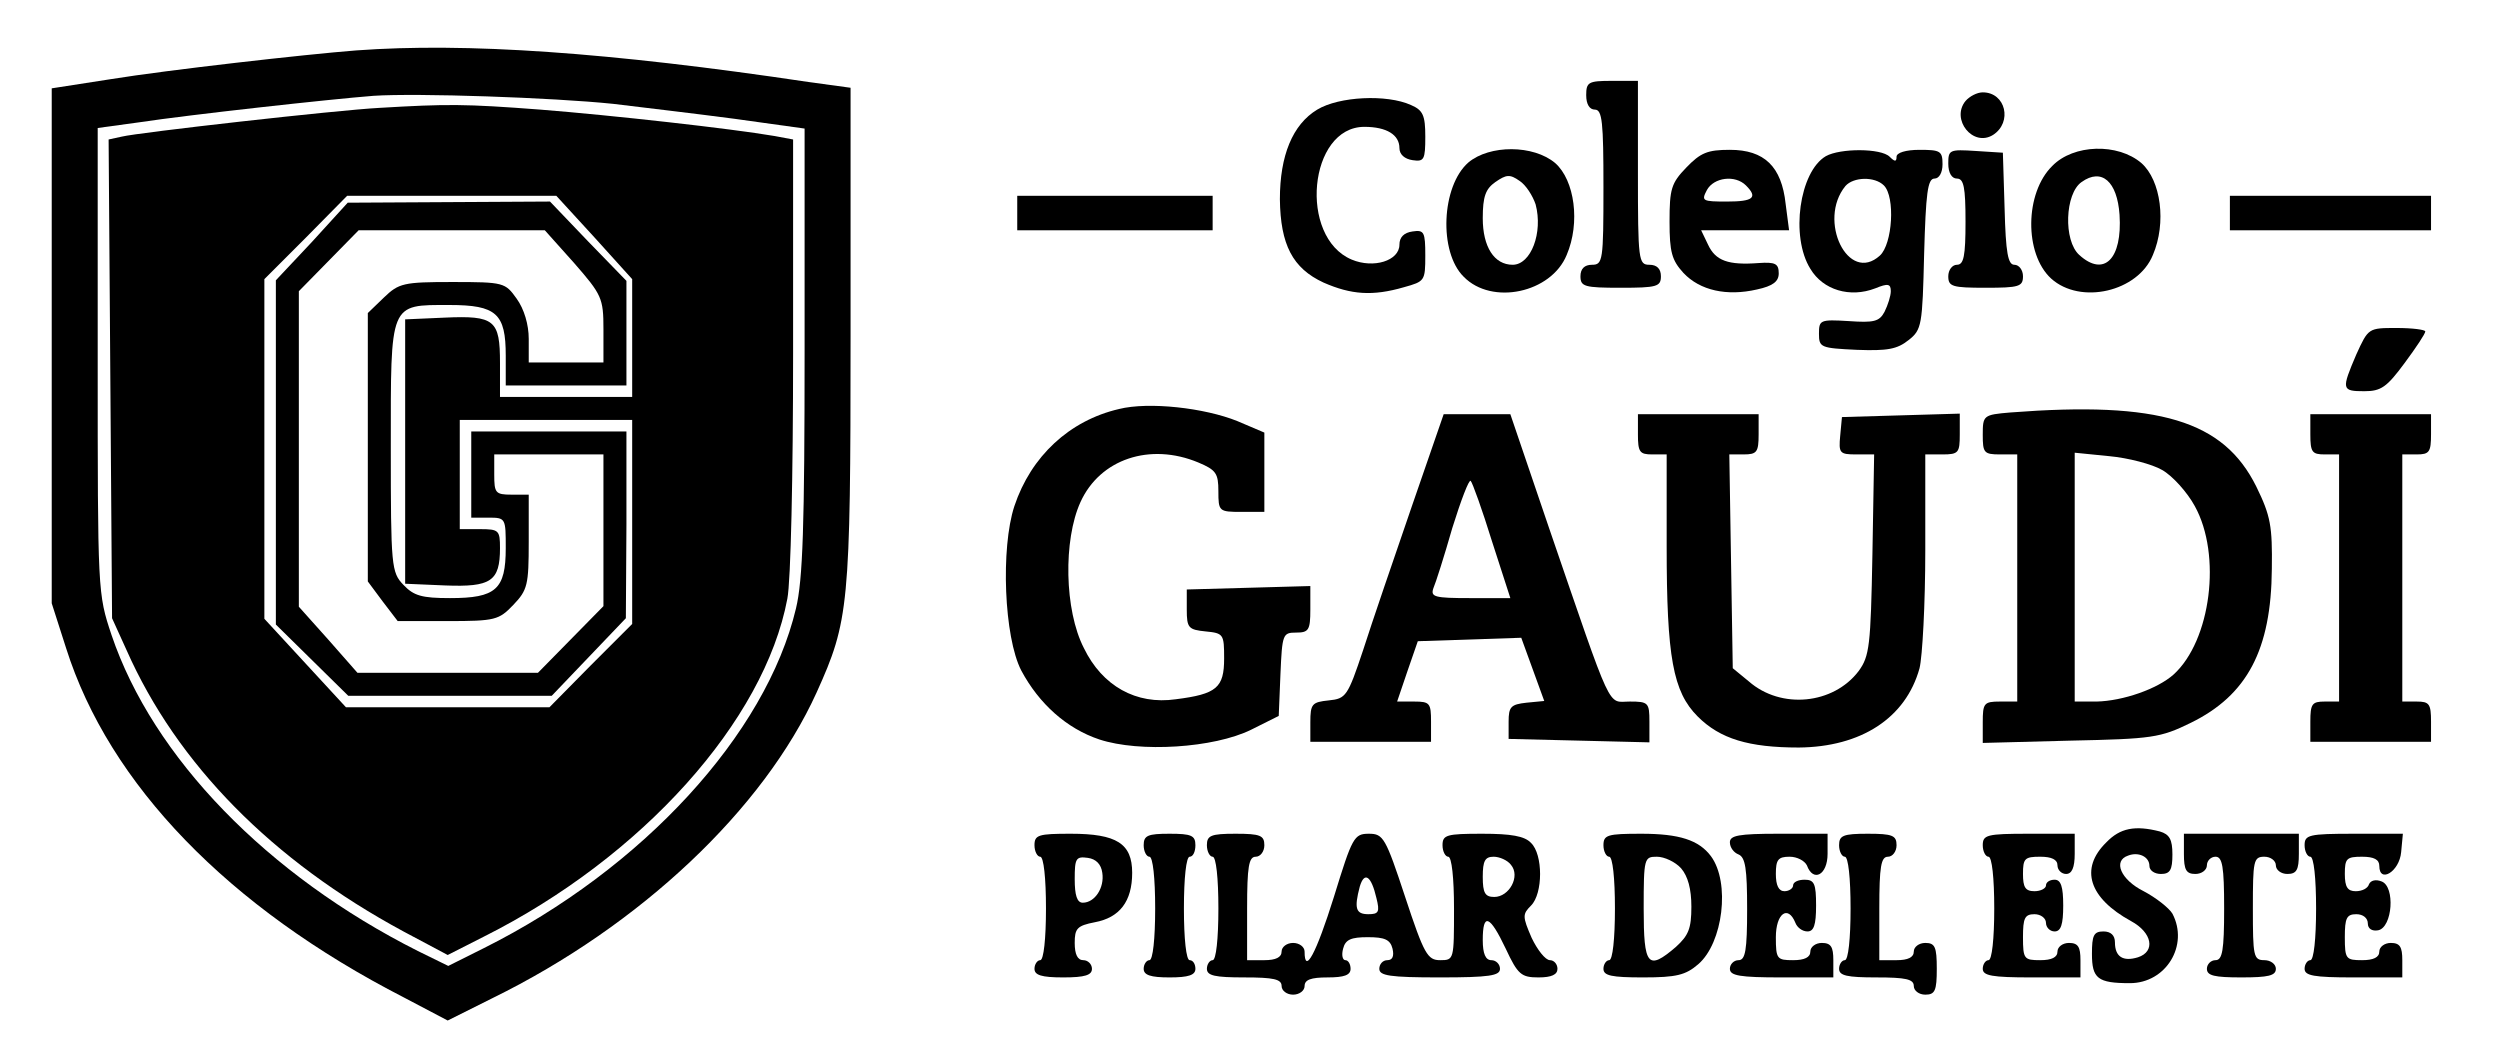 <?xml version="1.0" encoding="UTF-8" standalone="yes"?>
<svg version="1.0" xmlns="http://www.w3.org/2000/svg" width="434.667" height="184" viewBox="0 0 435 184" preserveAspectRatio="xMidYMid meet">
  <g transform="translate(0,184) scale(0.1,-0.1)" fill="#000000" stroke="none">
    <path d="M620 1753 c-90 -7 -328 -34 -427 -50 l-103 -16 0 -448 0 -448 25 -78
c75 -237 282 -451 588 -608 l76 -40 78 39 c257 126 472 329 564 532 56 124 59
150 59 620 l0 432 -73 10 c-348 52 -597 69 -787 55z m447 -93 c49 -6 143 -17
211 -26 l122 -17 0 -386 c0 -305 -3 -399 -15 -449 -52 -219 -267 -453 -543
-591 l-62 -31 -53 26 c-262 132 -461 337 -533 550 -24 72 -24 74 -24 477 l0
405 73 10 c86 13 330 40 407 46 75 5 311 -3 417 -14z"/>
    <path d="M660 1653 c-75 -4 -420 -43 -448 -50 l-23 -5 3 -417 3 -416 25 -55
c88 -199 254 -367 482 -490 l77 -41 63 32 c275 138 488 375 528 588 6 30 10
216 10 426 l0 373 -32 6 c-76 13 -282 36 -408 46 -131 10 -162 10 -280 3z
m374 -225 l66 -73 0 -102 0 -103 -115 0 -115 0 0 59 c0 75 -9 83 -97 79 l-68
-3 0 -230 0 -230 70 -3 c79 -3 95 7 95 65 0 31 -2 33 -35 33 l-35 0 0 95 0 95
150 0 150 0 0 -177 0 -178 -72 -72 -72 -73 -177 0 -177 0 -71 77 -71 77 0 295
0 296 72 72 72 73 182 0 182 0 66 -72z"/>
    <path d="M543 1420 l-63 -67 0 -300 0 -299 63 -62 63 -62 177 0 177 0 65 68
64 67 1 163 0 162 -135 0 -135 0 0 -75 0 -75 30 0 c30 0 30 -1 30 -53 0 -72
-17 -87 -97 -87 -49 0 -63 4 -81 23 -21 22 -22 31 -22 239 0 254 -3 248 102
248 82 0 98 -15 98 -88 l0 -52 105 0 105 0 0 91 0 91 -67 69 -66 69 -176 -1
-176 -1 -62 -68z m456 -37 c48 -55 51 -61 51 -115 l0 -58 -65 0 -65 0 0 41 c0
25 -8 52 -21 70 -20 28 -22 29 -112 29 -85 0 -93 -2 -119 -27 l-28 -27 0 -234
0 -233 26 -35 26 -34 87 0 c83 0 89 2 114 28 25 26 27 35 27 110 l0 82 -30 0
c-28 0 -30 3 -30 35 l0 35 95 0 95 0 0 -132 0 -132 -57 -58 -57 -58 -157 0
-157 0 -51 58 -51 57 0 275 0 274 52 53 52 53 162 0 162 0 51 -57z"/>
    <path d="M2760 1675 c0 -16 6 -25 15 -25 13 0 15 -22 15 -135 0 -128 -1 -135
-20 -135 -13 0 -20 -7 -20 -20 0 -18 7 -20 70 -20 63 0 70 2 70 20 0 13 -7 20
-20 20 -19 0 -20 7 -20 160 l0 160 -45 0 c-41 0 -45 -2 -45 -25z"/>
    <path d="M3420 1665 c-26 -32 13 -81 48 -59 34 22 22 74 -18 74 -10 0 -23 -7
-30 -15z"/>
    <path d="M2292 1650 c-43 -26 -65 -80 -65 -156 1 -79 22 -120 76 -145 48 -21
85 -24 140 -8 36 10 37 11 37 55 0 41 -2 45 -22 42 -15 -2 -23 -10 -23 -23 0
-28 -45 -42 -83 -26 -93 39 -75 231 22 231 39 0 61 -14 61 -37 0 -11 9 -19 23
-21 20 -3 22 1 22 41 0 37 -4 46 -25 55 -42 19 -125 15 -163 -8z"/>
    <path d="M2555 1558 c-47 -41 -52 -156 -8 -199 49 -50 152 -28 179 38 24 56
14 130 -20 160 -38 32 -114 32 -151 1z m117 -73 c13 -49 -8 -105 -40 -105 -32
0 -52 31 -52 81 0 38 5 51 22 63 19 13 25 14 42 2 11 -7 23 -26 28 -41z"/>
    <path d="M2934 1549 c-26 -27 -29 -37 -29 -94 0 -53 4 -67 24 -89 29 -31 76
-41 128 -29 28 6 38 14 38 28 0 17 -6 20 -35 18 -53 -4 -75 4 -88 32 l-12 25
77 0 76 0 -6 46 c-7 65 -37 94 -97 94 -39 0 -51 -5 -76 -31z m104 -31 c21 -21
13 -28 -33 -28 -43 0 -45 1 -35 20 12 22 49 27 68 8z"/>
    <path d="M3177 1569 c-46 -27 -62 -140 -27 -196 22 -37 69 -51 113 -34 22 9
27 8 27 -5 0 -8 -5 -24 -11 -36 -9 -17 -19 -19 -62 -16 -50 3 -52 2 -52 -22 0
-24 3 -25 66 -28 53 -2 70 1 90 17 23 18 24 26 27 150 3 105 6 131 18 131 8 0
14 10 14 25 0 23 -4 25 -40 25 -24 0 -40 -5 -40 -12 0 -9 -3 -9 -12 0 -15 15
-86 15 -111 1z m101 -51 c20 -20 15 -102 -7 -122 -55 -50 -109 61 -60 121 14
16 51 17 67 1z"/>
    <path d="M3390 1556 c0 -16 6 -26 15 -26 12 0 15 -15 15 -75 0 -60 -3 -75 -15
-75 -8 0 -15 -9 -15 -20 0 -18 7 -20 65 -20 58 0 65 2 65 20 0 11 -7 20 -15
20 -11 0 -15 20 -17 98 l-3 97 -47 3 c-46 3 -48 2 -48 -22z"/>
    <path d="M3571 1552 c-48 -47 -49 -153 -2 -196 51 -46 151 -23 177 41 24 56
14 130 -20 160 -41 35 -118 33 -155 -5z m117 -85 c5 -77 -27 -109 -70 -70 -28
25 -25 107 4 127 35 25 62 1 66 -57z"/>
    <path d="M1770 1470 l0 -30 170 0 170 0 0 30 0 30 -170 0 -170 0 0 -30z"/>
    <path d="M3880 1470 l0 -30 175 0 175 0 0 30 0 30 -175 0 -175 0 0 -30z"/>
    <path d="M4100 1224 c-26 -61 -26 -64 14 -64 29 0 39 7 70 49 20 27 36 51 36
55 0 3 -22 6 -50 6 -49 0 -49 0 -70 -46z"/>
    <path d="M1947 1129 c-86 -20 -153 -82 -182 -169 -24 -73 -18 -228 12 -286 31
-58 79 -101 136 -120 70 -23 199 -15 264 17 l48 24 3 73 c3 69 4 72 27 72 22
0 25 4 25 40 l0 41 -107 -3 -108 -3 0 -35 c0 -32 3 -35 33 -38 31 -3 32 -5 32
-47 0 -51 -13 -62 -84 -71 -69 -10 -128 23 -160 89 -34 66 -36 188 -6 254 34
75 121 104 205 69 31 -13 35 -19 35 -50 0 -35 1 -36 40 -36 l40 0 0 69 0 69
-47 20 c-57 23 -154 34 -206 21z"/>
    <path d="M3498 1123 c-47 -4 -48 -5 -48 -39 0 -31 2 -34 30 -34 l30 0 0 -215
0 -215 -30 0 c-28 0 -30 -3 -30 -36 l0 -36 153 4 c142 3 156 5 209 31 98 48
140 127 141 268 1 74 -2 92 -27 143 -57 115 -169 149 -428 129z m264 -100 c18
-10 44 -39 57 -63 47 -85 28 -234 -37 -293 -28 -25 -88 -46 -134 -47 l-38 0 0
216 0 217 60 -6 c33 -3 75 -14 92 -24z"/>
    <path d="M2456 958 c-31 -90 -69 -201 -84 -248 -27 -81 -30 -85 -60 -88 -29
-3 -32 -6 -32 -38 l0 -34 105 0 105 0 0 35 c0 32 -2 35 -29 35 l-30 0 18 53
18 52 90 3 90 3 20 -55 20 -55 -31 -3 c-27 -3 -31 -7 -31 -33 l0 -30 123 -3
122 -3 0 36 c0 33 -2 35 -34 35 -40 0 -28 -26 -141 303 l-67 197 -58 0 -58 0
-56 -162z m140 -59 l32 -99 -70 0 c-62 0 -69 2 -64 17 4 9 19 56 33 105 15 48
29 85 32 82 3 -3 20 -50 37 -105z"/>
    <path d="M2850 1085 c0 -31 3 -35 25 -35 l25 0 0 -160 c0 -193 11 -253 54
-296 39 -39 89 -54 176 -54 108 1 186 51 210 138 5 20 10 112 10 205 l0 167
30 0 c28 0 30 3 30 35 l0 36 -102 -3 -103 -3 -3 -32 c-3 -31 -1 -33 28 -33
l31 0 -3 -174 c-3 -159 -5 -177 -24 -203 -44 -58 -135 -67 -191 -18 l-28 23
-3 186 -3 186 25 0 c23 0 26 4 26 35 l0 35 -105 0 -105 0 0 -35z"/>
    <path d="M4020 1085 c0 -31 3 -35 25 -35 l25 0 0 -215 0 -215 -25 0 c-22 0
-25 -4 -25 -35 l0 -35 105 0 105 0 0 35 c0 31 -3 35 -25 35 l-25 0 0 215 0
215 25 0 c22 0 25 4 25 35 l0 35 -105 0 -105 0 0 -35z"/>
    <path d="M3665 375 c-47 -46 -30 -97 43 -137 37 -20 43 -53 12 -63 -26 -8 -40
1 -40 26 0 12 -7 19 -20 19 -17 0 -20 -7 -20 -39 0 -43 10 -51 66 -51 63 0
103 66 74 121 -6 10 -29 28 -50 39 -40 20 -54 53 -27 62 18 7 37 -2 37 -18 0
-8 9 -14 20 -14 16 0 20 7 20 34 0 26 -5 35 -22 40 -43 11 -69 6 -93 -19z"/>
    <path d="M1800 370 c0 -11 5 -20 10 -20 6 0 10 -37 10 -90 0 -53 -4 -90 -10
-90 -5 0 -10 -7 -10 -15 0 -11 12 -15 50 -15 38 0 50 4 50 15 0 8 -7 15 -15
15 -10 0 -15 10 -15 30 0 25 4 30 35 36 43 8 65 36 65 86 0 51 -27 68 -107 68
-56 0 -63 -2 -63 -20z m118 -48 c4 -26 -13 -52 -34 -52 -10 0 -14 13 -14 41 0
36 2 40 23 37 14 -2 23 -11 25 -26z"/>
    <path d="M1990 370 c0 -11 5 -20 10 -20 6 0 10 -37 10 -90 0 -53 -4 -90 -10
-90 -5 0 -10 -7 -10 -15 0 -11 12 -15 45 -15 33 0 45 4 45 15 0 8 -4 15 -10
15 -6 0 -10 37 -10 90 0 53 4 90 10 90 6 0 10 9 10 20 0 17 -7 20 -45 20 -38
0 -45 -3 -45 -20z"/>
    <path d="M2100 370 c0 -11 5 -20 10 -20 6 0 10 -37 10 -90 0 -53 -4 -90 -10
-90 -5 0 -10 -7 -10 -15 0 -12 14 -15 65 -15 51 0 65 -3 65 -15 0 -8 9 -15 20
-15 11 0 20 7 20 15 0 11 11 15 40 15 29 0 40 4 40 15 0 8 -4 15 -9 15 -5 0
-7 9 -4 20 4 16 14 20 43 20 29 0 39 -4 43 -20 3 -13 0 -20 -9 -20 -8 0 -14
-7 -14 -15 0 -12 18 -15 105 -15 87 0 105 3 105 15 0 8 -7 15 -15 15 -10 0
-15 11 -15 35 0 48 12 44 40 -15 21 -45 27 -50 57 -50 23 0 33 5 33 15 0 8 -6
15 -13 15 -8 0 -22 18 -32 39 -16 37 -16 41 -1 56 21 21 21 89 0 109 -11 12
-35 16 -85 16 -62 0 -69 -2 -69 -20 0 -11 5 -20 10 -20 6 0 10 -37 10 -90 0
-89 0 -90 -24 -90 -22 0 -28 10 -61 110 -34 103 -38 110 -63 110 -26 0 -29 -6
-61 -110 -31 -99 -51 -136 -51 -95 0 8 -9 15 -20 15 -11 0 -20 -7 -20 -15 0
-10 -10 -15 -30 -15 l-30 0 0 90 c0 73 3 90 15 90 8 0 15 9 15 20 0 17 -7 20
-50 20 -43 0 -50 -3 -50 -20z m529 -34 c17 -20 -3 -56 -29 -56 -16 0 -20 7
-20 35 0 28 4 35 19 35 10 0 24 -6 30 -14z m-234 -58 c6 -24 4 -28 -14 -28
-22 0 -25 10 -15 48 8 27 20 19 29 -20z"/>
    <path d="M2790 370 c0 -11 5 -20 10 -20 6 0 10 -37 10 -90 0 -53 -4 -90 -10
-90 -5 0 -10 -7 -10 -15 0 -12 14 -15 69 -15 58 0 74 4 96 23 43 37 56 142 22
188 -21 28 -55 39 -121 39 -59 0 -66 -2 -66 -20z m135 -40 c12 -14 18 -36 18
-67 0 -38 -5 -50 -27 -70 -49 -42 -56 -33 -56 67 0 88 1 90 23 90 13 0 32 -9
42 -20z"/>
    <path d="M3010 375 c0 -9 7 -18 15 -21 12 -5 15 -25 15 -95 0 -72 -3 -89 -15
-89 -8 0 -15 -7 -15 -15 0 -12 17 -15 90 -15 l90 0 0 30 c0 23 -4 30 -20 30
-11 0 -20 -7 -20 -15 0 -10 -10 -15 -30 -15 -28 0 -30 2 -30 40 0 41 21 57 34
25 3 -8 12 -15 21 -15 11 0 15 11 15 45 0 38 -3 45 -20 45 -11 0 -20 -4 -20
-10 0 -5 -7 -10 -15 -10 -10 0 -15 10 -15 30 0 25 4 30 24 30 13 0 26 -7 30
-15 11 -30 36 -17 36 20 l0 35 -85 0 c-70 0 -85 -3 -85 -15z"/>
    <path d="M3200 370 c0 -11 5 -20 10 -20 6 0 10 -37 10 -90 0 -53 -4 -90 -10
-90 -5 0 -10 -7 -10 -15 0 -12 14 -15 65 -15 51 0 65 -3 65 -15 0 -8 9 -15 20
-15 17 0 20 7 20 45 0 38 -3 45 -20 45 -11 0 -20 -7 -20 -15 0 -10 -10 -15
-30 -15 l-30 0 0 90 c0 73 3 90 15 90 8 0 15 9 15 20 0 17 -7 20 -50 20 -43 0
-50 -3 -50 -20z"/>
    <path d="M3450 370 c0 -11 5 -20 10 -20 6 0 10 -37 10 -90 0 -53 -4 -90 -10
-90 -5 0 -10 -7 -10 -15 0 -12 16 -15 85 -15 l85 0 0 30 c0 23 -4 30 -20 30
-11 0 -20 -7 -20 -15 0 -10 -10 -15 -30 -15 -28 0 -30 2 -30 40 0 33 3 40 20
40 11 0 20 -7 20 -15 0 -8 7 -15 15 -15 11 0 15 12 15 45 0 33 -4 45 -15 45
-8 0 -15 -4 -15 -10 0 -5 -9 -10 -20 -10 -16 0 -20 7 -20 30 0 27 3 30 30 30
20 0 30 -5 30 -15 0 -8 7 -15 15 -15 10 0 15 11 15 35 l0 35 -80 0 c-73 0 -80
-2 -80 -20z"/>
    <path d="M3800 355 c0 -28 4 -35 20 -35 11 0 20 7 20 15 0 8 7 15 15 15 12 0
15 -17 15 -90 0 -73 -3 -90 -15 -90 -8 0 -15 -7 -15 -15 0 -12 13 -15 60 -15
47 0 60 3 60 15 0 8 -9 15 -20 15 -19 0 -20 7 -20 90 0 83 1 90 20 90 11 0 20
-7 20 -15 0 -8 9 -15 20 -15 16 0 20 7 20 35 l0 35 -100 0 -100 0 0 -35z"/>
    <path d="M4010 370 c0 -11 5 -20 10 -20 6 0 10 -37 10 -90 0 -53 -4 -90 -10
-90 -5 0 -10 -7 -10 -15 0 -12 16 -15 85 -15 l85 0 0 30 c0 23 -4 30 -20 30
-11 0 -20 -7 -20 -15 0 -10 -10 -15 -30 -15 -28 0 -30 2 -30 40 0 33 3 40 20
40 12 0 20 -7 20 -16 0 -9 7 -14 18 -12 25 5 30 76 6 85 -10 4 -19 2 -22 -5
-2 -7 -12 -12 -23 -12 -14 0 -19 7 -19 30 0 27 3 30 30 30 21 0 30 -5 30 -16
0 -31 35 -10 38 24 l3 32 -85 0 c-79 0 -86 -2 -86 -20z"/>
  </g>
</svg>